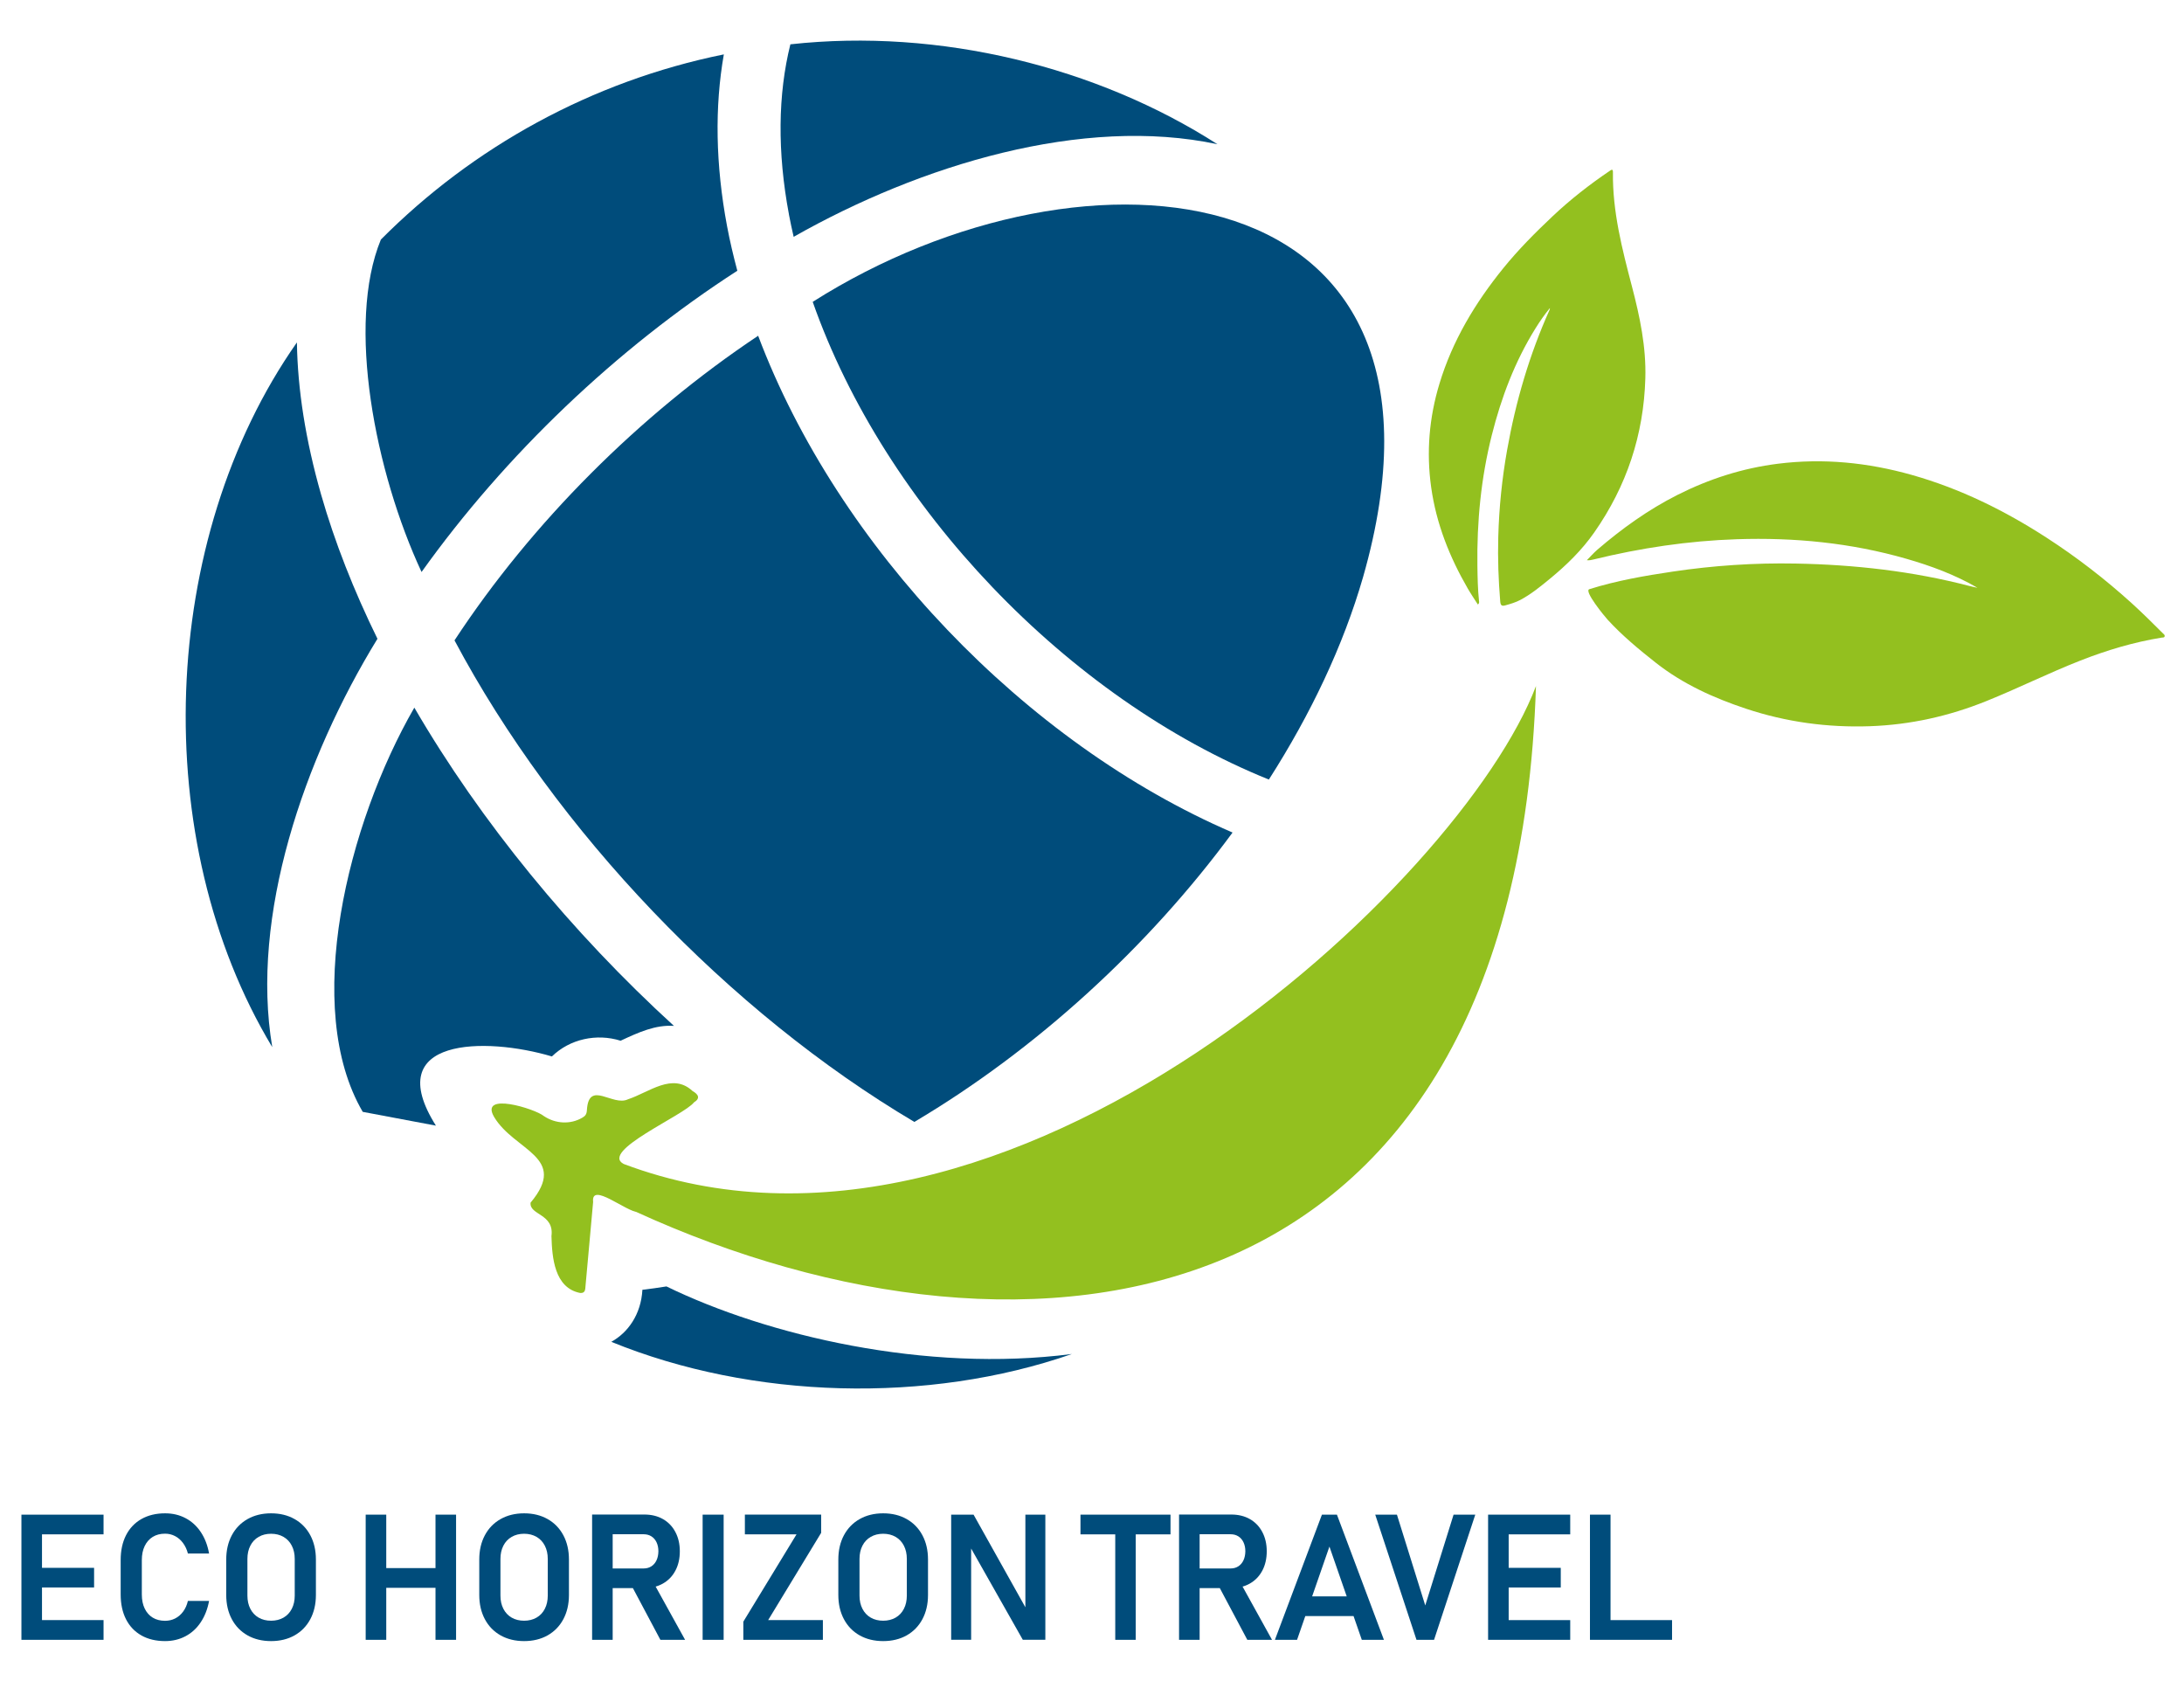 <svg xmlns="http://www.w3.org/2000/svg" id="Layer_1" viewBox="0 0 792 612"><defs><style>      .st0 {        fill: #004c7b;      }      .st1 {        fill: #93c01f;      }    </style></defs><g><path class="st0" d="M274.93,121.74c28.89,76.63,96.82,147.75,172.04,180.13-30.66,41.7-71.44,78.89-115.39,104.93-67.19-39.76-130.13-105.66-166.76-174.61,28.04-42.71,67.06-81.74,110.12-110.45Z"></path><path class="st0" d="M494.29,209.28c-7.15,24.78-18.94,49.61-34.15,73.38-73-29.46-139.34-98.93-165.42-173.21,99.56-63.15,241.95-48.25,199.57,99.83Z"></path><path class="st0" d="M244.38,371.98c-6.68-.45-12.88,2.36-19.32,5.38-8.73-2.73-18.43-.62-24.92,5.7-24.1-7.17-62.27-6.94-42.06,25.09l-26.54-5c-22-37.62-5.56-104.48,18.71-146.57,24.19,41.56,57.04,81.51,94.13,115.39Z"></path><path class="st0" d="M286.11,77.8c-4.27-22.73-4.01-43.6.51-61.73,54.12-5.96,111.2,8.21,154.88,36.23-48.81-10.44-107.74,7.49-153.69,33.57-.62-2.69-1.2-5.38-1.71-8.07Z"></path><path class="st0" d="M263.66,82.02c1.01,5.39,2.29,10.77,3.72,16.15-43.88,28.32-84.13,66.72-114.51,109.23-16.84-36.17-27.36-89.92-14.75-120.54,33.37-33.54,76.36-57.39,124.37-67.14-3.34,18.97-3.03,39.94,1.17,62.3Z"></path><path class="st0" d="M116.44,179.32c4.96,17.33,11.89,34.87,20.44,52.3-26.74,43.59-46.16,100.55-38.15,148.06-45.08-74.89-41.18-184.12,8.94-255.52.25,16.99,3.14,35.45,8.77,55.16Z"></path><path class="st0" d="M388.66,490.97c-52.08,18.14-115.97,16.41-166.98-4.43,6.05-3.34,10.78-9.93,11.28-18.87,2.88-.34,5.78-.74,8.72-1.22,36.55,17.82,94.07,31.36,146.97,24.51Z"></path><path class="st1" d="M230.56,439.37c.27.05.54.09.82.14-4.27-.06-17.13-11.1-16.29-3.7-.95,10.15-1.8,20.31-2.76,30.46-.11,1.2-.01,2.68-1.92,2.56-9.38-1.83-10.21-12.88-10.43-20.64,1.06-8.17-8.1-7.54-7.57-12.12,13.91-16.59-5.87-18.73-13.21-31.04-5.49-9.31,14.89-2.98,18.01-.36,4.19,2.81,9.6,3.15,13.95.6.97-.57,1.62-1.12,1.68-2.88.72-10.87,9.34-1.1,14.88-3.79,7.7-2.53,16.13-9.84,23.45-2.98,2.14,1.21,2.86,2.63.49,4.1-3.74,4.78-34.24,17.7-25.49,22.33,139.59,52.53,304.01-102.38,330.83-173.28-7.48,233.57-183.62,255.95-326.43,190.6Z"></path></g><g><path class="st1" d="M717.11,213.13c-8.17-4.75-16.87-7.96-25.82-10.53-20.09-5.78-40.64-7.77-61.46-7.08-17.58.58-34.9,3.17-51.98,7.35-.74.18-1.47.35-2.4.26,1.27-1.28,2.47-2.65,3.83-3.83,8.95-7.69,18.48-14.52,29.05-19.86,11.51-5.81,23.6-9.68,36.39-11.29,16.47-2.07,32.63-.44,48.56,4.05,17.54,4.95,33.69,12.92,48.92,22.78,10.97,7.1,21.29,15.07,30.98,23.87,3.84,3.49,7.5,7.13,11.17,10.79.31.31.82.62.6,1.17-.18.46-.7.32-1.09.39-10.15,1.66-19.93,4.58-29.49,8.34-11.5,4.52-22.57,10.04-34.02,14.66-13.55,5.47-27.56,8.6-42.2,9.12-15.4.54-30.4-1.5-44.99-6.35-11.72-3.9-22.91-8.95-32.7-16.66-6.14-4.84-12.17-9.83-17.48-15.62-1.07-1.17-8.74-10.49-6.61-11.06,9.82-3.09,19.99-4.85,30.19-6.37,14.81-2.21,29.7-3.2,44.65-2.92,21.3.4,42.36,2.75,63.02,8.14.95.25,1.92.44,2.89.65Z"></path><path class="st1" d="M535.92,219.18c-1.23-1.94-2.51-3.81-3.64-5.76-6.63-11.46-11.45-23.57-13.29-36.76-1.78-12.73-.72-25.23,3-37.51,4.72-15.61,12.94-29.29,23.14-41.88,5.49-6.78,11.64-12.95,17.97-18.92,6.38-6.02,13.29-11.4,20.55-16.33.7-.48,1.28-.91,1.26.45-.18,14.23,3.34,27.84,6.91,41.46,2.85,10.89,5.17,21.85,4.84,33.23-.59,20.52-6.78,39.12-18.55,55.93-4.54,6.48-10.1,11.88-16.17,16.86-3.37,2.76-6.72,5.51-10.59,7.57-1.73.92-3.58,1.45-5.46,1.98-1.35.38-1.74-.07-1.85-1.4-.65-7.8-.93-15.62-.71-23.45.29-10.6,1.36-21.13,3.22-31.56,3.11-17.5,8.07-34.45,15.36-50.69.09-.2.15-.42.13-.69-1.93,2.34-3.64,4.82-5.24,7.39-7.46,12.01-12.39,25.05-15.82,38.7-3.91,15.55-5.44,31.38-5.22,47.39.06,4.23.14,8.47.58,12.68.04.39.18.82-.39,1.32Z"></path></g><g><path class="st0" d="M7.77,549.2h7.46v45.39h-7.46v-45.39ZM10.86,549.2h26.69v7.15H10.86v-7.15ZM10.86,568.49h23.26v7.12H10.86v-7.12ZM10.86,587.44h26.69v7.15H10.86v-7.15Z"></path><path class="st0" d="M51.3,593.01c-2.42-1.36-4.29-3.31-5.59-5.85-1.3-2.54-1.95-5.55-1.95-9.03v-12.46c0-3.47.65-6.48,1.95-9.02,1.3-2.53,3.16-4.49,5.59-5.87,2.43-1.37,5.28-2.06,8.57-2.06,2.73,0,5.2.58,7.41,1.75,2.21,1.16,4.06,2.84,5.53,5.04,1.47,2.2,2.47,4.79,3.01,7.79h-7.68c-.37-1.46-.97-2.74-1.78-3.82-.81-1.1-1.77-1.93-2.89-2.51-1.12-.58-2.32-.87-3.61-.87-1.73,0-3.22.39-4.48,1.17s-2.23,1.89-2.92,3.33c-.69,1.43-1.03,3.13-1.03,5.08v12.46c0,1.96.34,3.66,1.03,5.09.69,1.44,1.66,2.54,2.92,3.31,1.26.77,2.75,1.15,4.48,1.15,1.31,0,2.52-.28,3.64-.84s2.07-1.38,2.89-2.47c.81-1.08,1.39-2.38,1.75-3.9h7.68c-.56,3-1.58,5.59-3.05,7.78-1.47,2.2-3.31,3.88-5.53,5.04-2.21,1.17-4.68,1.75-7.38,1.75-3.29,0-6.14-.68-8.57-2.04Z"></path><path class="st0" d="M89.78,592.98c-2.46-1.38-4.36-3.34-5.71-5.87-1.35-2.53-2.03-5.46-2.03-8.79v-12.86c0-3.33.68-6.26,2.03-8.79,1.35-2.53,3.26-4.48,5.71-5.87,2.45-1.38,5.29-2.08,8.52-2.08s6.07.69,8.52,2.08c2.45,1.38,4.36,3.34,5.71,5.87,1.35,2.53,2.03,5.46,2.03,8.79v12.86c0,3.33-.68,6.26-2.03,8.79-1.35,2.53-3.26,4.48-5.71,5.87-2.46,1.38-5.3,2.07-8.52,2.07s-6.07-.69-8.52-2.07ZM102.81,586.54c1.3-.75,2.31-1.82,3.01-3.2.71-1.38,1.06-2.98,1.06-4.79v-13.3c0-1.81-.35-3.4-1.06-4.79-.71-1.38-1.71-2.45-3.01-3.2-1.3-.75-2.8-1.13-4.51-1.13s-3.21.38-4.51,1.13c-1.3.75-2.31,1.82-3.01,3.2-.71,1.38-1.06,2.98-1.06,4.79v13.3c0,1.81.35,3.41,1.06,4.79.71,1.38,1.71,2.45,3.01,3.2,1.3.75,2.8,1.12,4.51,1.12s3.21-.38,4.51-1.12Z"></path><path class="st0" d="M132.61,549.2h7.46v45.39h-7.46v-45.39ZM136.58,568.58h25.82v7.15h-25.82v-7.15ZM157.93,549.2h7.46v45.39h-7.46v-45.39Z"></path><path class="st0" d="M181.54,592.98c-2.46-1.38-4.36-3.34-5.71-5.87-1.35-2.53-2.03-5.46-2.03-8.79v-12.86c0-3.33.68-6.26,2.03-8.79,1.35-2.53,3.26-4.48,5.71-5.87,2.45-1.38,5.29-2.08,8.52-2.08s6.07.69,8.52,2.08c2.45,1.38,4.36,3.34,5.71,5.87,1.35,2.53,2.03,5.46,2.03,8.79v12.86c0,3.33-.68,6.26-2.03,8.79-1.35,2.53-3.26,4.48-5.71,5.87-2.46,1.38-5.3,2.07-8.52,2.07s-6.07-.69-8.52-2.07ZM194.57,586.54c1.3-.75,2.31-1.82,3.01-3.2.71-1.38,1.06-2.98,1.06-4.79v-13.3c0-1.81-.35-3.4-1.06-4.79-.71-1.38-1.71-2.45-3.01-3.2-1.3-.75-2.8-1.13-4.51-1.13s-3.21.38-4.51,1.13c-1.3.75-2.31,1.82-3.01,3.2-.71,1.38-1.06,2.98-1.06,4.79v13.3c0,1.81.35,3.41,1.06,4.79.71,1.38,1.71,2.45,3.01,3.2,1.3.75,2.8,1.12,4.51,1.12s3.21-.38,4.51-1.12Z"></path><path class="st0" d="M214.72,549.17h7.46v45.42h-7.46v-45.42ZM217.81,568.71h15.64c1.04,0,1.96-.26,2.76-.77.8-.51,1.42-1.23,1.86-2.17.44-.93.67-2.02.69-3.27,0-1.23-.22-2.31-.66-3.25-.44-.93-1.06-1.66-1.86-2.17-.8-.51-1.73-.77-2.79-.77h-15.64v-7.15h15.86c2.56,0,4.81.55,6.74,1.65s3.44,2.66,4.51,4.69c1.07,2.02,1.61,4.35,1.61,6.99s-.53,5-1.61,7.02c-1.07,2.02-2.58,3.58-4.53,4.68s-4.19,1.65-6.73,1.65h-15.86v-7.15ZM228.77,574.45l7.74-1.43,11.93,21.57h-8.96l-10.71-20.14Z"></path><path class="st0" d="M262.42,594.59h-7.62v-45.39h7.62v45.39Z"></path><path class="st0" d="M297.79,555.78l-19.23,31.66h19.85v7.15h-28.85v-6.59l19.29-31.66h-18.73v-7.15h27.66v6.58Z"></path><path class="st0" d="M311.75,592.98c-2.46-1.38-4.36-3.34-5.71-5.87-1.35-2.53-2.03-5.46-2.03-8.79v-12.86c0-3.33.68-6.26,2.03-8.79,1.35-2.53,3.26-4.48,5.71-5.87,2.45-1.38,5.29-2.08,8.52-2.08s6.07.69,8.52,2.08c2.45,1.38,4.36,3.34,5.71,5.87,1.35,2.53,2.03,5.46,2.03,8.79v12.86c0,3.33-.68,6.26-2.03,8.79-1.35,2.53-3.26,4.48-5.71,5.87-2.46,1.38-5.3,2.07-8.52,2.07s-6.07-.69-8.52-2.07ZM324.78,586.54c1.3-.75,2.31-1.82,3.01-3.2.71-1.38,1.06-2.98,1.06-4.79v-13.3c0-1.81-.35-3.4-1.06-4.79-.71-1.38-1.71-2.45-3.01-3.2-1.3-.75-2.8-1.13-4.51-1.13s-3.21.38-4.51,1.13c-1.3.75-2.31,1.82-3.01,3.2-.71,1.38-1.06,2.98-1.06,4.79v13.3c0,1.81.35,3.41,1.06,4.79.71,1.38,1.71,2.45,3.01,3.2,1.3.75,2.8,1.12,4.51,1.12s3.21-.38,4.51-1.12Z"></path><path class="st0" d="M344.93,549.2h8.12l19.54,34.93-.75.81v-35.74h7.24v45.36h-8.18l-19.48-34.4.75-.81v35.21h-7.24v-45.36Z"></path><path class="st0" d="M391.82,549.2h32.65v7.15h-32.65v-7.15ZM404.43,552.91h7.43v41.68h-7.43v-41.68Z"></path><path class="st0" d="M427.57,549.17h7.46v45.42h-7.46v-45.42ZM430.66,568.71h15.64c1.04,0,1.96-.26,2.76-.77s1.42-1.23,1.86-2.17c.44-.93.67-2.02.69-3.27,0-1.23-.22-2.31-.66-3.25s-1.06-1.66-1.86-2.17c-.81-.51-1.73-.77-2.8-.77h-15.64v-7.15h15.86c2.55,0,4.81.55,6.74,1.65s3.44,2.66,4.51,4.69c1.07,2.02,1.61,4.35,1.61,6.99s-.54,5-1.61,7.02c-1.08,2.02-2.58,3.58-4.53,4.68-1.94,1.1-4.19,1.65-6.72,1.65h-15.86v-7.15ZM441.61,574.45l7.74-1.43,11.93,21.57h-8.96l-10.71-20.14Z"></path><path class="st0" d="M479.39,549.2h5.43l17.04,45.39h-8.02l-11.74-33.81-11.74,33.81h-8.03l17.05-45.39ZM470.37,578.83h23.88v7.15h-23.88v-7.15Z"></path><path class="st0" d="M498.71,549.2h7.87l10.27,32.93,10.27-32.93h7.87l-14.95,45.39h-6.37l-14.96-45.39Z"></path><path class="st0" d="M539.64,549.2h7.46v45.39h-7.46v-45.39ZM542.73,549.2h26.69v7.15h-26.69v-7.15ZM542.73,568.49h23.26v7.12h-23.26v-7.12ZM542.73,587.44h26.69v7.15h-26.69v-7.15Z"></path><path class="st0" d="M576.58,549.2h7.46v45.39h-7.46v-45.39ZM580.07,587.44h26.28v7.15h-26.28v-7.15Z"></path></g></svg>